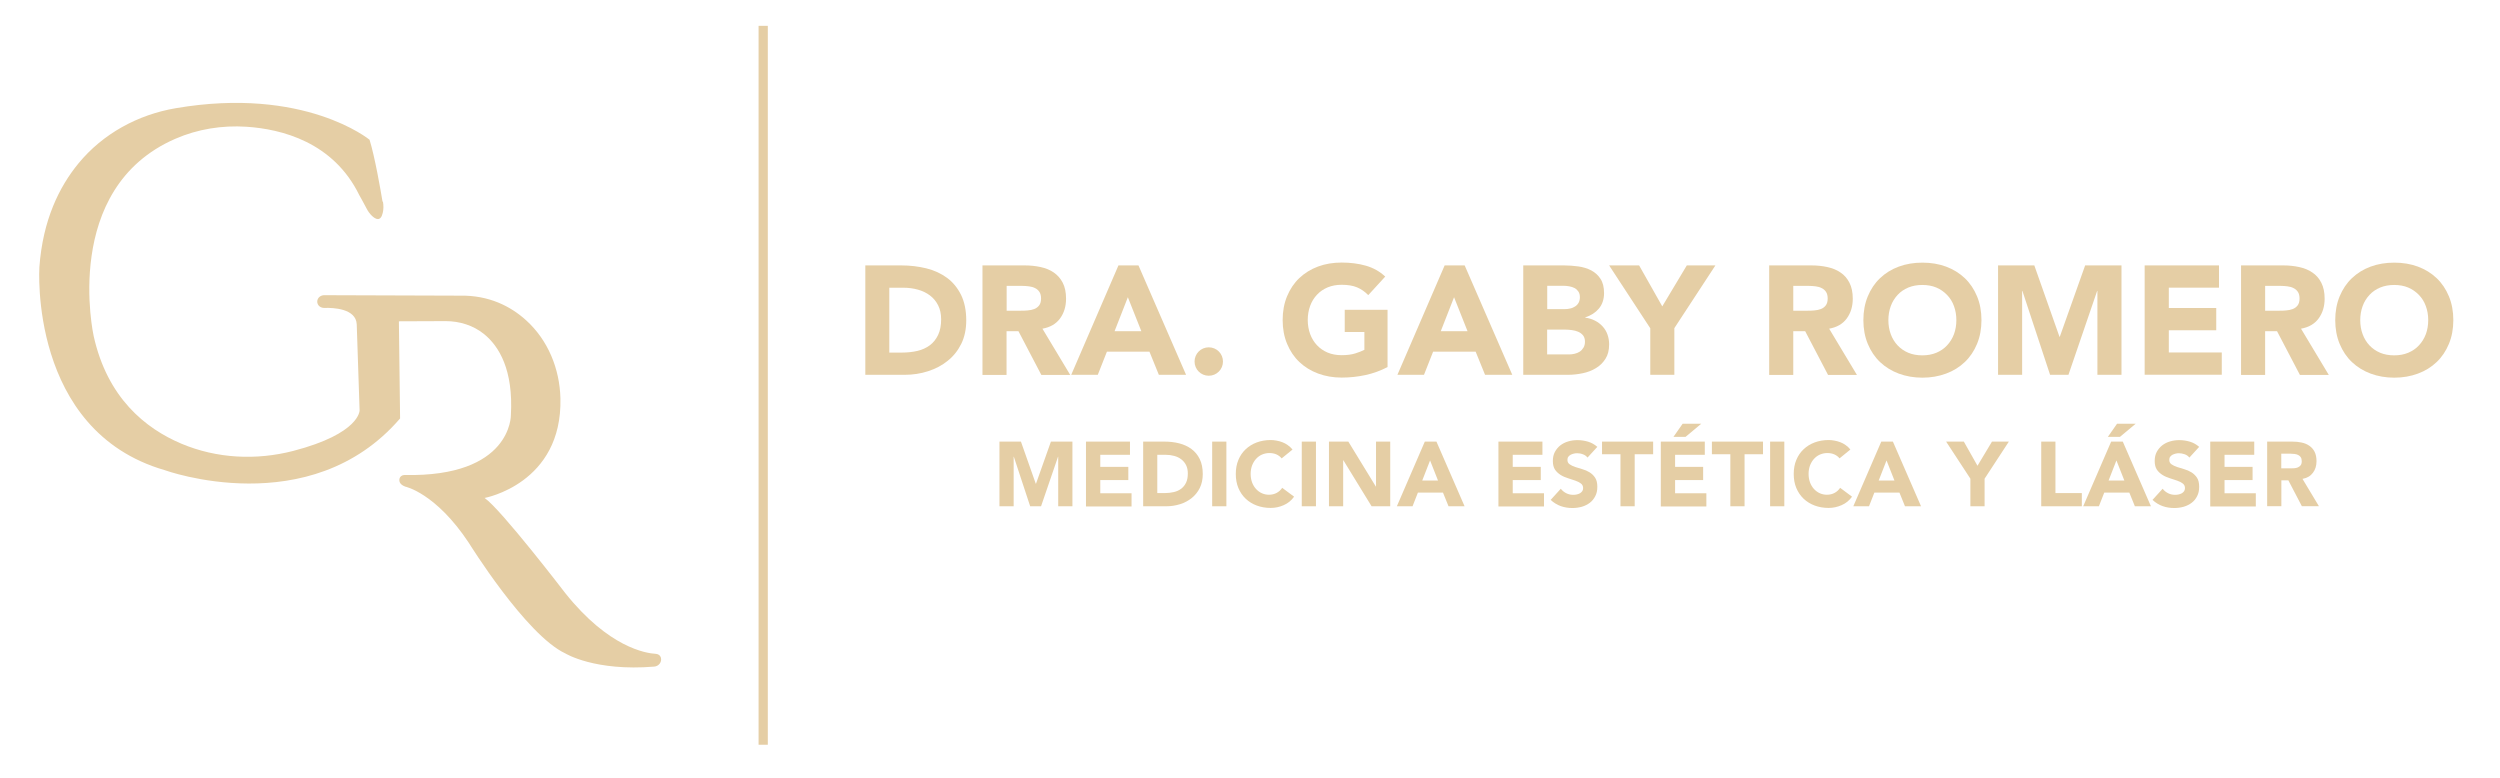 <svg viewBox="0 0 271 84.35" xmlns="http://www.w3.org/2000/svg" id="Capa_2"><defs><style>.cls-1{fill:#e5cea5;stroke-width:0px;}</style></defs><path d="m93.79,28.77h3.92c.95,0,1.85.11,2.71.32.85.21,1.6.56,2.24,1.03s1.14,1.09,1.52,1.85c.37.76.56,1.68.56,2.76,0,.96-.18,1.81-.54,2.54-.36.73-.85,1.35-1.47,1.84-.61.5-1.32.87-2.13,1.13-.8.26-1.65.39-2.53.39h-4.27v-11.86Zm2.61,9.45h1.36c.6,0,1.16-.06,1.68-.18.52-.12.97-.33,1.35-.61.38-.28.68-.66.9-1.12.22-.46.33-1.03.33-1.7,0-.58-.11-1.09-.33-1.52s-.51-.78-.88-1.06c-.37-.28-.8-.49-1.3-.63s-1.02-.21-1.57-.21h-1.54v7.03Z" class="cls-1"></path><path d="m106.5,28.77h4.59c.6,0,1.17.06,1.72.18.54.12,1.02.31,1.42.59s.73.64.97,1.11c.24.46.36,1.04.36,1.73,0,.84-.22,1.55-.65,2.14-.43.59-1.07.96-1.91,1.11l3.01,5.01h-3.13l-2.48-4.74h-1.29v4.74h-2.61v-11.86Zm2.61,4.91h1.54c.23,0,.48,0,.75-.03.26-.02.5-.07.71-.15.21-.08.39-.21.53-.39.14-.18.21-.43.21-.75,0-.3-.06-.54-.18-.72-.12-.18-.28-.32-.47-.41-.19-.1-.41-.16-.65-.19-.25-.03-.49-.05-.72-.05h-1.71v2.7Z" class="cls-1"></path><path d="m121.25,28.77h2.16l5.16,11.86h-2.95l-1.02-2.51h-4.61l-.99,2.51h-2.88l5.12-11.86Zm1.01,3.45l-1.44,3.68h2.9l-1.46-3.68Z" class="cls-1"></path><path d="m129.49,39.19c0-.21.04-.41.12-.6.08-.19.19-.35.33-.49.14-.14.3-.25.49-.33.19-.08.39-.12.6-.12s.41.04.6.12c.19.08.35.19.49.33s.25.3.33.49c.08.19.12.39.12.6s-.04.41-.12.6c-.08.19-.19.35-.33.49-.14.14-.3.25-.49.33-.19.08-.39.12-.6.12s-.41-.04-.6-.12c-.19-.08-.35-.19-.49-.33-.14-.14-.25-.3-.33-.49-.08-.19-.12-.39-.12-.6Z" class="cls-1"></path><path d="m150.41,39.79c-.77.4-1.57.69-2.41.87-.84.18-1.69.27-2.56.27-.93,0-1.78-.15-2.56-.44-.78-.29-1.46-.71-2.03-1.25-.57-.54-1.01-1.2-1.33-1.97-.32-.77-.48-1.63-.48-2.58s.16-1.81.48-2.58c.32-.77.76-1.43,1.33-1.97.57-.54,1.25-.96,2.03-1.25.78-.29,1.64-.43,2.56-.43s1.82.11,2.62.34c.8.23,1.5.62,2.1,1.18l-1.84,2.01c-.36-.37-.76-.65-1.21-.84-.45-.19-1.01-.28-1.67-.28-.56,0-1.06.09-1.52.28-.45.19-.84.45-1.16.8-.32.34-.57.74-.74,1.21s-.26.98-.26,1.52.09,1.07.26,1.53c.17.46.42.87.74,1.21.32.34.71.61,1.16.8.45.19.96.28,1.52.28s1.06-.06,1.47-.19c.41-.13.74-.26.99-.39v-1.93h-2.13v-2.41h4.64v6.2Z" class="cls-1"></path><path d="m156.61,28.77h2.16l5.16,11.86h-2.95l-1.02-2.51h-4.61l-.99,2.51h-2.88l5.12-11.86Zm1.01,3.45l-1.44,3.68h2.9l-1.46-3.68Z" class="cls-1"></path><path d="m165.12,28.77h4.42c.51,0,1.03.04,1.55.11.52.07.99.22,1.4.43.41.22.75.52,1,.91.26.39.39.91.39,1.56s-.19,1.23-.56,1.67c-.37.44-.87.76-1.48.95v.03c.39.06.74.16,1.06.33.32.16.59.37.82.62.23.25.41.54.53.88.12.34.18.69.18,1.07,0,.63-.13,1.15-.4,1.57-.27.42-.61.76-1.04,1.01-.42.26-.9.44-1.43.55s-1.06.17-1.58.17h-4.86v-11.86Zm2.61,4.74h1.89c.2,0,.4-.02.59-.07.2-.04.37-.12.53-.22.16-.1.28-.23.38-.4.09-.17.14-.37.14-.6s-.05-.45-.16-.61-.24-.29-.41-.38-.36-.15-.57-.19-.42-.06-.62-.06h-1.78v2.53Zm0,4.91h2.34c.2,0,.4-.02.61-.07s.39-.12.56-.23c.17-.11.3-.26.41-.44.11-.18.16-.4.16-.65,0-.28-.07-.5-.21-.68-.14-.17-.32-.3-.53-.39s-.44-.15-.69-.18c-.25-.03-.48-.05-.69-.05h-1.98v2.7Z" class="cls-1"></path><path d="m178.88,35.57l-4.45-6.8h3.25l2.51,4.44,2.66-4.44h3.1l-4.45,6.8v5.06h-2.61v-5.06Z" class="cls-1"></path><path d="m191.78,28.77h4.59c.6,0,1.17.06,1.72.18.54.12,1.02.31,1.42.59.41.27.73.64.97,1.11s.36,1.04.36,1.73c0,.84-.22,1.55-.65,2.14s-1.07.96-1.91,1.11l3.01,5.01h-3.13l-2.48-4.74h-1.29v4.74h-2.61v-11.86Zm2.61,4.91h1.54c.23,0,.48,0,.74-.03.26-.02.5-.07.71-.15.21-.08.39-.21.53-.39.14-.18.21-.43.21-.75,0-.3-.06-.54-.18-.72-.12-.18-.28-.32-.47-.41-.19-.1-.41-.16-.65-.19-.25-.03-.49-.05-.72-.05h-1.71v2.7Z" class="cls-1"></path><path d="m201.99,34.7c0-.95.16-1.81.48-2.58.32-.77.76-1.43,1.33-1.97.57-.54,1.24-.96,2.03-1.25.78-.29,1.64-.43,2.56-.43s1.78.14,2.56.43c.78.29,1.46.71,2.03,1.25.57.54,1.01,1.2,1.33,1.97.32.77.48,1.63.48,2.58s-.16,1.81-.48,2.58c-.32.77-.76,1.43-1.33,1.97-.57.54-1.24.96-2.03,1.25-.78.29-1.64.44-2.56.44s-1.78-.15-2.56-.44c-.78-.29-1.46-.71-2.03-1.25-.57-.54-1.01-1.2-1.33-1.97-.32-.77-.48-1.63-.48-2.58Zm2.71,0c0,.56.09,1.07.26,1.53.17.46.42.87.74,1.21.32.34.71.61,1.16.8.45.19.96.28,1.52.28s1.06-.09,1.52-.28c.45-.19.84-.45,1.16-.8.32-.34.57-.74.75-1.21.17-.46.26-.97.26-1.53s-.09-1.05-.26-1.52c-.17-.47-.42-.87-.75-1.21s-.71-.61-1.16-.8c-.45-.19-.96-.28-1.52-.28s-1.06.09-1.52.28c-.45.19-.84.45-1.16.8s-.57.74-.74,1.21c-.17.47-.26.98-.26,1.52Z" class="cls-1"></path><path d="m216.57,28.77h3.95l2.73,7.74h.03l2.75-7.74h3.94v11.86h-2.61v-9.09h-.03l-3.11,9.09h-1.99l-3-9.09h-.03v9.09h-2.61v-11.86Z" class="cls-1"></path><path d="m232.48,28.77h8.06v2.41h-5.44v2.21h5.14v2.41h-5.14v2.41h5.74v2.41h-8.36v-11.86Z" class="cls-1"></path><path d="m242.93,28.77h4.59c.6,0,1.17.06,1.72.18.54.12,1.02.31,1.42.59.41.27.73.64.97,1.11s.36,1.04.36,1.73c0,.84-.22,1.55-.65,2.14s-1.07.96-1.91,1.11l3.01,5.01h-3.13l-2.48-4.74h-1.29v4.74h-2.61v-11.86Zm2.61,4.91h1.54c.23,0,.48,0,.74-.03.26-.02.5-.07.71-.15.21-.08.39-.21.53-.39.14-.18.21-.43.21-.75,0-.3-.06-.54-.18-.72-.12-.18-.28-.32-.47-.41-.19-.1-.41-.16-.65-.19-.25-.03-.49-.05-.72-.05h-1.71v2.7Z" class="cls-1"></path><path d="m253.14,34.7c0-.95.16-1.81.48-2.58.32-.77.76-1.43,1.33-1.97.57-.54,1.24-.96,2.03-1.25.78-.29,1.64-.43,2.56-.43s1.78.14,2.56.43c.78.29,1.46.71,2.03,1.25.57.54,1.01,1.2,1.33,1.97.32.77.48,1.63.48,2.58s-.16,1.81-.48,2.58c-.32.77-.76,1.43-1.33,1.97-.57.54-1.24.96-2.03,1.25-.78.29-1.64.44-2.56.44s-1.78-.15-2.56-.44c-.78-.29-1.46-.71-2.03-1.25-.57-.54-1.01-1.2-1.33-1.97-.32-.77-.48-1.63-.48-2.58Zm2.71,0c0,.56.09,1.07.26,1.53.17.46.42.87.74,1.21.32.34.71.61,1.16.8.45.19.96.28,1.52.28s1.06-.09,1.52-.28c.45-.19.84-.45,1.16-.8.32-.34.57-.74.75-1.21.17-.46.26-.97.26-1.53s-.09-1.05-.26-1.52c-.17-.47-.42-.87-.75-1.21s-.71-.61-1.16-.8c-.45-.19-.96-.28-1.52-.28s-1.06.09-1.52.28c-.45.19-.84.45-1.16.8s-.57.74-.74,1.21c-.17.47-.26.98-.26,1.52Z" class="cls-1"></path><path d="m108.33,47.87h2.34l1.61,4.57h.02l1.62-4.57h2.33v7.01h-1.54v-5.37h-.02l-1.84,5.37h-1.18l-1.77-5.37h-.02v5.37h-1.54v-7.01Z" class="cls-1"></path><path d="m117.73,47.87h4.76v1.43h-3.22v1.31h3.04v1.43h-3.04v1.43h3.39v1.43h-4.94v-7.01Z" class="cls-1"></path><path d="m123.91,47.87h2.32c.56,0,1.09.06,1.6.19.5.13.94.33,1.32.61s.68.64.9,1.09c.22.45.33.99.33,1.63,0,.57-.11,1.07-.32,1.5-.21.43-.5.79-.87,1.09-.36.29-.78.52-1.26.67s-.97.23-1.49.23h-2.52v-7.01Zm1.54,5.58h.8c.36,0,.69-.04.99-.11.31-.07.57-.19.8-.36.22-.17.4-.39.53-.66s.19-.61.19-1c0-.34-.06-.64-.19-.9s-.3-.46-.52-.63-.47-.29-.77-.37c-.29-.08-.6-.12-.92-.12h-.91v4.16Z" class="cls-1"></path><path d="m131.4,47.87h1.54v7.01h-1.54v-7.01Z" class="cls-1"></path><path d="m138.93,49.69c-.15-.19-.34-.33-.56-.43s-.48-.15-.77-.15-.56.06-.81.17c-.25.11-.46.27-.64.47s-.32.44-.43.72c-.1.28-.15.58-.15.9s.05.63.15.91c.1.27.24.51.42.71.18.2.39.36.63.47.24.11.5.17.78.17.32,0,.6-.07.84-.2.24-.13.45-.32.6-.55l1.29.96c-.3.42-.67.72-1.13.92-.45.2-.92.3-1.41.3-.55,0-1.05-.09-1.51-.26-.46-.17-.86-.42-1.2-.74-.34-.32-.6-.71-.79-1.16-.19-.46-.28-.96-.28-1.52s.09-1.07.28-1.52c.19-.46.45-.84.79-1.16.34-.32.74-.57,1.2-.74.46-.17.97-.26,1.51-.26.2,0,.4.02.62.06s.43.09.63.17c.21.08.41.18.6.32.19.13.36.29.52.48l-1.19.97Z" class="cls-1"></path><path d="m141.11,47.87h1.54v7.01h-1.54v-7.01Z" class="cls-1"></path><path d="m144.06,47.87h2.1l2.98,4.87h.02v-4.87h1.54v7.01h-2.02l-3.06-4.99h-.02v4.99h-1.54v-7.01Z" class="cls-1"></path><path d="m154.43,47.87h1.28l3.05,7.01h-1.74l-.6-1.48h-2.72l-.58,1.48h-1.7l3.03-7.01Zm.59,2.04l-.85,2.18h1.71l-.86-2.18Z" class="cls-1"></path><path d="m162.44,47.87h4.76v1.43h-3.22v1.31h3.04v1.43h-3.04v1.43h3.39v1.43h-4.94v-7.01Z" class="cls-1"></path><path d="m172.08,49.59c-.13-.16-.3-.28-.51-.35-.21-.08-.42-.11-.61-.11-.11,0-.23.01-.35.04-.12.03-.23.07-.34.12-.11.06-.19.13-.26.22-.07.09-.1.2-.1.34,0,.21.08.37.24.48.16.11.36.21.6.29.24.08.5.16.78.24.28.08.54.19.78.34s.44.34.6.58.24.57.24.98-.07.73-.22,1.02c-.15.29-.34.53-.59.72-.25.19-.53.33-.86.43-.33.09-.67.14-1.03.14-.45,0-.88-.07-1.27-.21-.39-.14-.75-.36-1.09-.67l1.1-1.21c.16.21.36.37.6.49s.49.17.75.17c.13,0,.25-.01.38-.04s.24-.07.35-.13c.1-.06.18-.14.25-.23.06-.09.09-.2.09-.33,0-.21-.08-.38-.24-.5-.16-.12-.37-.23-.61-.31s-.51-.17-.79-.26-.55-.2-.79-.35-.45-.34-.61-.57c-.16-.24-.24-.55-.24-.94s.07-.71.22-.99c.15-.28.35-.52.59-.71.25-.19.53-.34.86-.43.32-.1.66-.14,1-.14.4,0,.78.06,1.15.17s.7.3,1,.56l-1.06,1.16Z" class="cls-1"></path><path d="m175.66,49.24h-2v-1.37h5.54v1.37h-2v5.64h-1.54v-5.64Z" class="cls-1"></path><path d="m180.04,47.87h4.76v1.43h-3.22v1.31h3.04v1.43h-3.04v1.43h3.39v1.43h-4.94v-7.01Zm2.36-1.94h2.02l-1.71,1.43h-1.31l1-1.43Z" class="cls-1"></path><path d="m187.57,49.24h-2v-1.37h5.54v1.37h-2v5.64h-1.54v-5.64Z" class="cls-1"></path><path d="m191.88,47.87h1.54v7.01h-1.54v-7.01Z" class="cls-1"></path><path d="m199.41,49.69c-.15-.19-.34-.33-.56-.43-.22-.1-.48-.15-.77-.15s-.56.06-.81.17-.46.27-.64.47-.32.44-.43.72c-.1.28-.15.58-.15.9s.05.63.15.91c.1.27.24.51.42.71.18.2.39.36.63.47.24.11.5.17.78.17.32,0,.6-.07.84-.2.24-.13.45-.32.6-.55l1.29.96c-.3.42-.67.72-1.13.92s-.92.3-1.41.3c-.55,0-1.05-.09-1.51-.26-.46-.17-.86-.42-1.2-.74-.34-.32-.6-.71-.79-1.16-.19-.46-.28-.96-.28-1.52s.09-1.07.28-1.52c.19-.46.45-.84.79-1.16.34-.32.74-.57,1.2-.74.46-.17.97-.26,1.51-.26.2,0,.4.02.62.06.21.04.43.09.63.17.21.08.41.18.6.32.19.13.36.29.51.48l-1.19.97Z" class="cls-1"></path><path d="m203.91,47.87h1.28l3.05,7.01h-1.74l-.6-1.48h-2.72l-.58,1.48h-1.7l3.03-7.01Zm.59,2.04l-.85,2.18h1.71l-.86-2.18Z" class="cls-1"></path><path d="m213.59,51.89l-2.63-4.02h1.92l1.48,2.62,1.57-2.62h1.83l-2.63,4.02v2.99h-1.54v-2.99Z" class="cls-1"></path><path d="m221.27,47.87h1.54v5.58h2.86v1.43h-4.4v-7.01Z" class="cls-1"></path><path d="m228.83,47.87h1.28l3.05,7.01h-1.74l-.6-1.48h-2.72l-.58,1.48h-1.7l3.03-7.01Zm.66-1.94h2.02l-1.71,1.43h-1.31l1-1.43Zm-.07,3.98l-.85,2.18h1.71l-.86-2.18Z" class="cls-1"></path><path d="m237.32,49.59c-.13-.16-.3-.28-.51-.35s-.42-.11-.61-.11c-.11,0-.23.01-.35.04-.12.03-.23.07-.34.12-.11.06-.19.13-.26.22-.07.09-.1.2-.1.34,0,.21.08.37.24.48.16.11.36.21.6.29.24.08.5.16.78.24.28.08.54.19.78.34s.44.34.6.58.24.57.24.98-.07.73-.22,1.02c-.14.29-.34.53-.59.72-.25.19-.53.33-.86.43-.33.09-.67.14-1.03.14-.45,0-.88-.07-1.27-.21-.39-.14-.75-.36-1.09-.67l1.1-1.21c.16.21.36.37.6.49s.49.17.75.17c.12,0,.25-.01.38-.04.13-.03.24-.07.35-.13.1-.06.19-.14.25-.23s.09-.2.09-.33c0-.21-.08-.38-.24-.5-.16-.12-.37-.23-.61-.31-.24-.09-.51-.17-.79-.26-.28-.09-.55-.2-.79-.35s-.45-.34-.61-.57c-.16-.24-.24-.55-.24-.94s.07-.71.22-.99c.15-.28.35-.52.59-.71.25-.19.53-.34.86-.43.32-.1.66-.14,1-.14.4,0,.78.06,1.15.17.37.11.7.3,1,.56l-1.06,1.16Z" class="cls-1"></path><path d="m239.6,47.87h4.76v1.43h-3.22v1.31h3.04v1.43h-3.04v1.43h3.39v1.43h-4.94v-7.01Z" class="cls-1"></path><path d="m245.77,47.87h2.71c.36,0,.69.03,1.01.1.32.07.6.18.84.35.24.16.43.38.57.65.14.27.21.62.21,1.02,0,.5-.13.92-.39,1.26-.26.35-.63.57-1.13.66l1.78,2.96h-1.85l-1.46-2.8h-.76v2.8h-1.54v-7.01Zm1.54,2.9h.91c.14,0,.29,0,.44-.01.16-.01.3-.04.42-.09.12-.05.23-.13.31-.23s.12-.25.12-.45c0-.18-.04-.32-.11-.43-.07-.1-.17-.19-.28-.24-.11-.06-.24-.09-.39-.11-.14-.02-.29-.03-.43-.03h-1.01v1.59Z" class="cls-1"></path><path d="m41.47,21.88c-.21-1.27-.83-4.86-1.41-6.73,0,0-7.05-5.81-21.01-3.42-4.11.7-7.91,2.77-10.55,5.99-2.08,2.53-3.86,6.14-4.23,11.23,0,0-1.17,17.73,13.57,22.01,0,0,15.76,5.75,25.53-5.6l-.13-10.53,5.07-.02c1.51,0,3,.46,4.17,1.41,1.62,1.32,3.18,3.88,2.9,8.79,0,0,.09,6.73-11.54,6.48-.26,0-.49.17-.54.43-.05.27.04.61.63.83,0,0,3.29.67,6.88,6.08,0,0,6.2,10.01,10.47,12,0,0,3.19,1.97,9.65,1.43.46-.04.82-.47.72-.92,0-.04-.02-.07-.03-.11-.08-.21-.29-.33-.51-.35-1.1-.06-5.13-.69-9.83-6.58,0,0-6.97-9.1-8.75-10.32,0,0,8.44-1.54,8.22-10.8-.08-3.21-1.35-6.32-3.73-8.47-1.64-1.48-3.99-2.73-7.21-2.66l-14.67-.05c-.39,0-.74.29-.75.67,0,.06,0,.13.02.19.08.33.41.53.75.52.96-.03,3.44.06,3.51,1.79l.31,9.31s.07,2.51-7.19,4.4c-4.02,1.04-8.29.83-12.12-.78-3.91-1.65-8.04-4.98-9.52-11.69,0,0-3.55-15.98,8.87-21.37,2.41-1.05,5.06-1.47,7.69-1.3,3.81.25,9.43,1.66,12.24,7.42,0,0,.43.75.77,1.41.15.3.35.59.59.82.4.38.95.68,1.18-.31.1-.41.09-.83.02-1.24Z" class="cls-1"></path><rect height="77.93" width="1" y="2.8" x="82.23" class="cls-1"></rect></svg>